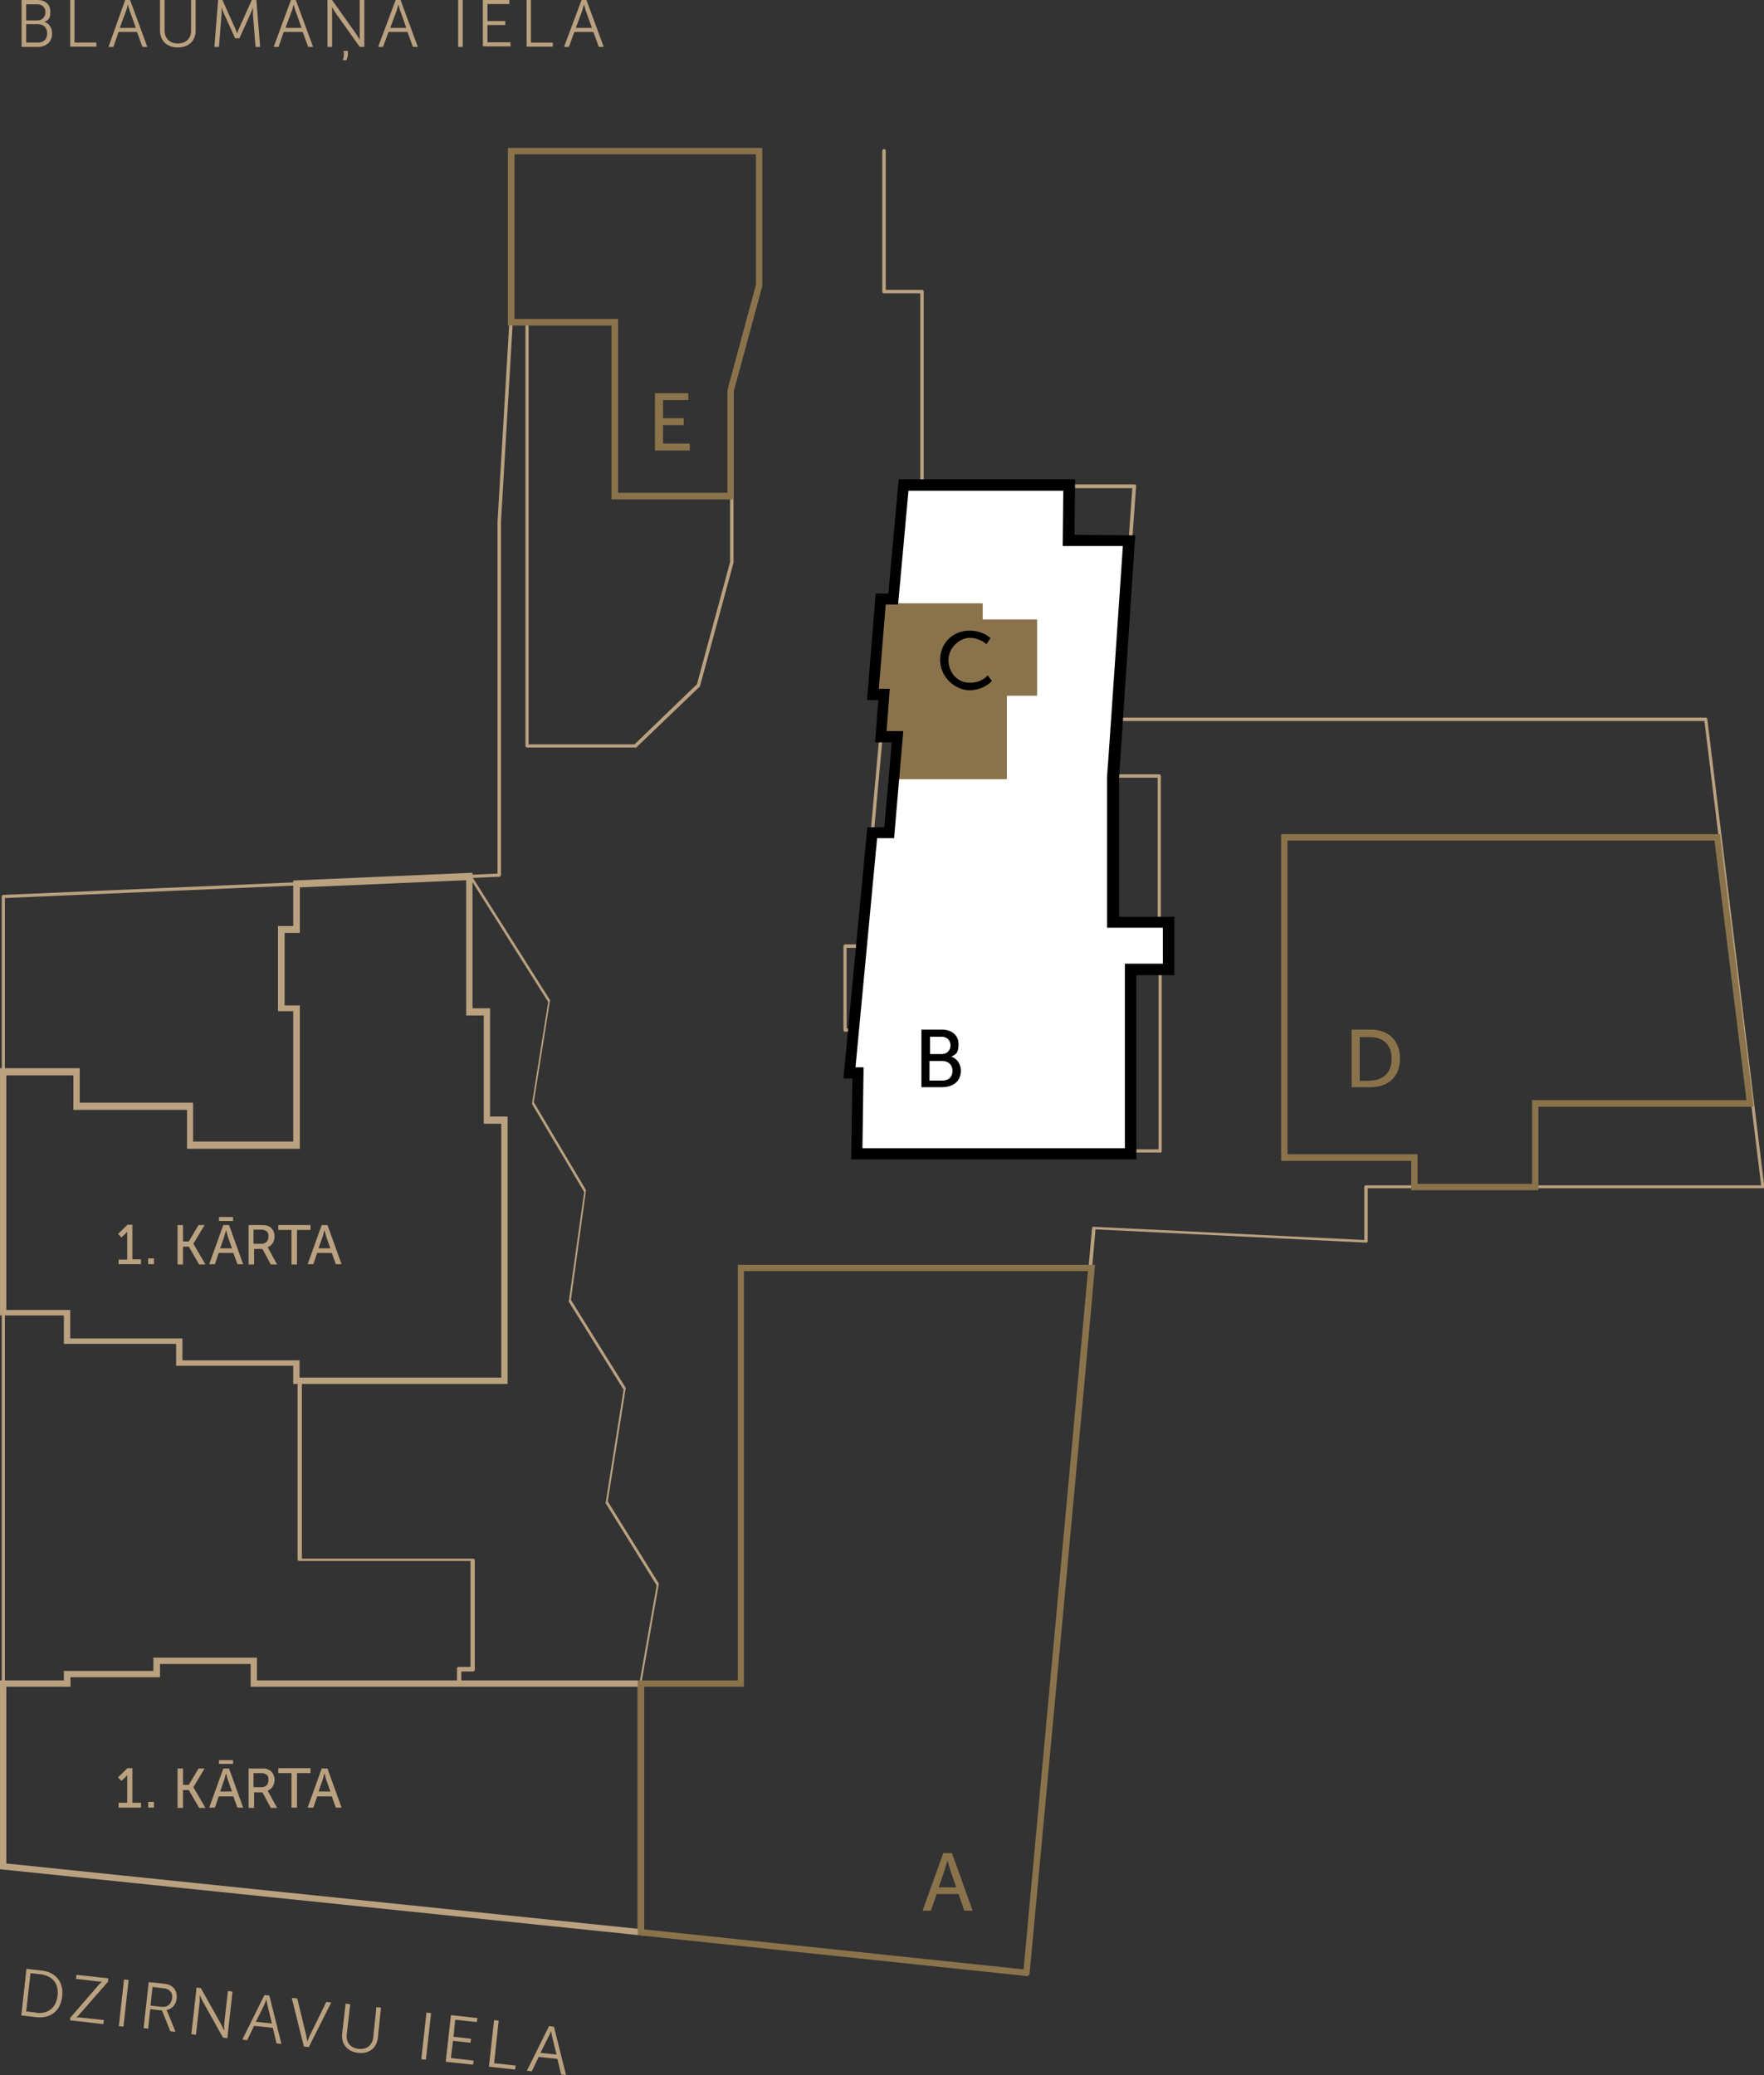 <?xml version="1.0" encoding="UTF-8"?>
<svg id="uuid-85339704-e098-4adf-aeb7-07be1bbf7945" xmlns="http://www.w3.org/2000/svg" version="1.1" viewBox="0 0 613 720.9">
  <rect x="0" y="0" width="613" height="720.9" fill="#333333" stroke="none"/>
  <!-- Generator: Adobe Illustrator 29.8.2, SVG Export Plug-In . SVG Version: 2.1.1 Build 3)  -->
  <defs>
    <style>
      .st0 {
        fill: #8a734b;
      }

      .st1 {
        fill: #fff;
      }

      .st2 {
        fill: #baa180;
      }
    </style>
  </defs>
  <path class="st2" d="M9.2,684l5.2.6c4.9.5,7.8,3.9,7.2,9-.6,5.2-4.1,7.7-9,7.2l-5.2-.6,1.8-16.2h0ZM12.6,699.3c4,.4,6.9-1.6,7.4-6,.5-4.3-1.9-6.9-5.9-7.4l-3.5-.4-1.5,13.3,3.5.4h0Z"/>
  <path class="st2" d="M24.5,700.9l9.7-11.2c.7-.8,1.3-1.3,1.3-1.3h0s-.4,0-1.2,0l-7.9-.9.2-1.4,11,1.2v1.1c0,0-9.8,11.2-9.8,11.2-.7.8-1.3,1.3-1.3,1.3h0s.4,0,1.2,0l8.4.9-.2,1.4-11.5-1.3v-1.1h.1Z"/>
  <path class="st2" d="M43.1,687.7l1.6.2-1.8,16.2-1.6-.2,1.8-16.2Z"/>
  <path class="st2" d="M51.6,688.6l4.8.5c1.7.2,2.4.4,3,.8,1.5.8,2.2,2.5,2,4.4-.2,2.2-1.7,3.7-3.5,4h0s0,.3.3.7l2.8,6.9-1.8-.2-2.9-7.2-4.1-.5-.7,6.8-1.6-.2,1.8-16.2h0v.2ZM56.2,697.2c2,.2,3.3-.9,3.6-2.9.2-1.3-.3-2.4-1.2-3-.5-.3-1-.5-2.3-.6l-3.3-.4-.7,6.5,3.8.4h.1Z"/>
  <path class="st2" d="M68.3,690.5l1.5.2,7,12.5c.5.9,1.1,2.3,1.1,2.3h0v-2.2l1.3-11.6,1.6.2-1.8,16.2-1.5-.2-7-12.5c-.5-.9-1.1-2.3-1.1-2.3h0v2.2l-1.3,11.6-1.6-.2,1.8-16.2Z"/>
  <path class="st2" d="M94.8,704.5l-6.5-.7-2.4,5-1.7-.2,7.7-15.5,1.7.2,4.2,16.8-1.7-.2-1.3-5.4h0ZM92.5,694.8s-.5,1.3-.8,2l-2.8,5.6,5.6.6-1.5-6.1c-.2-.8-.4-2.2-.4-2.2h0Z"/>
  <path class="st2" d="M101.6,694.1l1.7.2,3.1,12.8c.2.9.4,2.2.4,2.2h0s.5-1.2.8-2l5.8-11.8,1.7.2-7.8,15.5-1.7-.2-4.2-16.8h.2Z"/>
  <path class="st2" d="M120.1,696.1l1.6.2-1.2,10.5c-.3,2.8,1.3,4.7,4.1,5,2.8.3,4.8-1.2,5.1-4l1.1-10.5,1.6.2-1.1,10.5c-.4,3.6-3.1,5.6-6.8,5.2-3.7-.4-6-3-5.6-6.6l1.2-10.5h0Z"/>
  <path class="st2" d="M148.2,699.2l1.6.2-1.8,16.2-1.6-.2,1.8-16.2Z"/>
  <path class="st2" d="M156.8,700.1l9.1,1-.2,1.4-7.5-.8-.6,5.9,6.1.7-.2,1.4-6.1-.7-.7,6,7.9.9-.2,1.4-9.5-1,1.8-16.2h0Z"/>
  <path class="st2" d="M171.7,701.8l1.6.2-1.6,14.8,7.5.8-.2,1.4-9.1-1,1.8-16.2Z"/>
  <path class="st2" d="M193.7,715.3l-6.5-.7-2.4,5-1.7-.2,7.7-15.5,1.7.2,4.2,16.8-1.7-.2-1.3-5.4h0ZM191.5,705.6s-.5,1.3-.9,2l-2.8,5.6,5.6.6-1.5-6.1c-.2-.8-.4-2.2-.4-2.2h0Z"/>
  <path class="st2" d="M7.5,0h5.6c2.6,0,4.4,1.5,4.4,4.1s-.8,2.9-2.1,3.5h0c1.7.5,2.7,2.1,2.7,4.1,0,2.9-2.1,4.6-4.9,4.6h-5.7s0-16.3,0-16.3ZM13,7.1c1.6,0,2.8-1.2,2.8-2.8s-1-2.8-2.8-2.8h-3.9v5.6h4-.1ZM13.2,14.8c2,0,3.2-1.2,3.2-3.2s-1.3-3.2-3.2-3.2h-4.1v6.4h4.2-.1Z"/>
  <path class="st2" d="M24.3,0h1.6v14.8h7.6v1.4h-9.1V0h-.1Z"/>
  <path class="st2" d="M47.7,11.1h-6.5l-1.8,5.2h-1.7L43.5,0h1.7l6,16.3h-1.7l-1.9-5.2h.1ZM44.4,1.7s-.3,1.3-.6,2.1l-2.2,5.9h5.6l-2.1-5.9c-.3-.8-.6-2.1-.6-2.1h-.1Z"/>
  <path class="st2" d="M55.6,0h1.6v10.6c0,2.8,1.8,4.5,4.6,4.5s4.6-1.7,4.6-4.5V0h1.6v10.6c0,3.6-2.5,5.9-6.2,5.9s-6.2-2.3-6.2-5.9V0h0Z"/>
  <path class="st2" d="M75.6,0h1.7l4.3,9.6c.4.8.8,2,.8,2h0s.4-1.2.8-2l4.3-9.6h1.6l1.3,16.3h-1.6l-.9-11.4v-2.3h0s-.5,1.4-.9,2.3l-3.8,8.4h-1.5l-3.8-8.4c-.4-.8-.9-2.3-.9-2.3h0v2.3l-.9,11.4h-1.6l1.3-16.3h-.2Z"/>
  <path class="st2" d="M105.2,11.1h-6.6l-1.8,5.2h-1.7L101.1,0h1.7l6,16.3h-1.7l-1.9-5.2h0ZM102,1.7s-.3,1.3-.6,2.1l-2.2,5.9h5.6l-2.1-5.9c-.3-.8-.6-2.1-.6-2.1h-.1Z"/>
  <path class="st2" d="M113.8,0h1.6l8.3,11.7c.6.8,1.3,2.2,1.3,2.2h0s0-1.3,0-2.2V0h1.6v16.3h-1.6l-8.3-11.7c-.6-.8-1.3-2.2-1.3-2.2h0s0,1.3,0,2.2v11.7h-1.6V0ZM120.9,17.7c0,.4,0,.8,0,1.1,0,.7-.2,1.3-.5,2.1h-1.3c.3-.7.4-1.3.4-1.9s0-.8-.2-1.3c0,0,1.5,0,1.5,0Z"/>
  <path class="st2" d="M141.6,11.1h-6.6l-1.9,5.2h-1.7l6.1-16.3h1.7l6,16.3h-1.7l-1.9-5.2h0ZM138.4,1.7s-.4,1.3-.6,2.1l-2.2,5.9h5.6l-2.1-5.9c-.3-.8-.6-2.1-.6-2.1h0Z"/>
  <path class="st2" d="M159.2,0h1.6v16.3h-1.6V0Z"/>
  <path class="st2" d="M167.8,0h9.2v1.4h-7.6v5.9h6.2v1.4h-6.2v6h8v1.4h-9.6V0h0Z"/>
  <path class="st2" d="M182.9,0h1.6v14.8h7.6v1.4h-9.1V0h-.1Z"/>
  <path class="st2" d="M206.2,11.1h-6.6l-1.9,5.2h-1.7l6.1-16.3h1.7l6,16.3h-1.7l-1.9-5.2h0ZM202.9,1.7s-.4,1.3-.6,2.1l-2.2,5.9h5.6l-2.1-5.9c-.3-.8-.6-2.1-.6-2.1h0Z"/>
  <path class="st2" d="M356.7,686h0L1.1,648.9c-.3,0-.5-.3-.5-.5v-336.9c0-.3.2-.5.5-.6l171.8-7.4v-122.3l4.1-69.4v-59.4c0-.3.2-.6.6-.6s.6.2.6.6v59.4l-4.1,69.4v122.8c0,.3-.2.5-.5.6L1.7,312v335.8l354.5,37,23.3-258.1c0-.3.2-.5.6-.5l94,4.6v-18.4c0-.3.2-.6.6-.6h137.3l-19.7-161.3h-203.9c-.2,0-.3,0-.4-.2s-.2-.3-.1-.4l5.8-80.3h-73.3c-.3,0-.6-.2-.6-.6v-67.1h-12.6c-.3,0-.6-.2-.6-.6v-48.9c0-.3.2-.6.6-.6s.6.2.6.6v48.3h12.6c.3,0,.6.2.6.6v67.1h73.3c.2,0,.3,0,.4.2s.2.3.1.4l-5.8,80.3h203.8c.3,0,.5.2.5.5l19.8,162.4c0,.2,0,.3,0,.4s-.3.2-.4.2h-137.4v18.4c0,.1,0,.3-.2.4-.1.1-.3.2-.4.1l-94-4.6-23.3,258.2c0,.2,0,.3-.2.4-.1,0-.2,0-.4,0h0v.2Z"/>
  <path class="st2" d="M222.7,585.4h-63.3c-.3,0-.6-.2-.6-.6v-5.1c0-.3.2-.6.6-.6h4.1v-36.8h-59.5c-.3,0-.6-.2-.6-.6v-62.1c0-.3.2-.6.6-.6h70.8v-89.4h-5.6c-.3,0-.6-.2-.6-.6v-37.1h-5.6c-.3,0-.6-.2-.6-.6v-47.5c0-.2.2-.5.4-.5s.5,0,.6.2l27.7,43.9c0,.1.1.2,0,.4l-5.6,35.1,18.1,30.5v.4l-5.2,37.8,19,30.5c0,.1.1.2,0,.4l-6.2,39.1,17.7,28.5c0,0,.1.3,0,.4l-6,34.2c0,.3-.3.5-.6.5h0l.4.2ZM160,584.3h62.3l5.9-33.5-17.7-28.5c0,0-.1-.2,0-.4l6.2-39.1-19-30.5c0-.1-.1-.2,0-.4l5.3-37.8-18.1-30.5v-.4l5.6-35.1-26.6-42.1v45.1h5.6c.3,0,.6.2.6.6v37.1h5.6c.3,0,.6.2.6.6v90.5c0,.3-.2.6-.6.6h-70.8v61h59.5c.3,0,.6.2.6.6v38c0,.3-.2.6-.6.6h-4.1v4h0l-.3-.4Z"/>
  <path class="st2" d="M220.7,259.7h-37.5c-.3,0-.6-.2-.6-.6V112.4c0-.3.2-.6.6-.6h30.4c.3,0,.6.2.6.6v59.4h40.1c.3,0,.6.2.6.6v23.1h0c0,.1-11.6,42.7-11.6,42.7,0,.1,0,.2-.1.3l-22,21.1c-.1.1-.2.2-.4.2h0ZM183.8,258.6h36.7l21.7-20.9,11.5-42.4v-22.5h-40.1c-.3,0-.6-.2-.6-.6v-59.4h-29.3v145.6h0v.2Z"/>
  <path class="st0" d="M255,173.5h-42.5v-60.4h-36v-61.7h88.4v48l-9.9,36.5v37.6h0ZM214.7,171.2h38.1v-35.7h0c0-.1,9.9-36.6,9.9-36.6v-45.3h-83.9v57.2h36v60.4h0Z"/>
  <path class="st0" d="M534.6,413.5h-44.2v-10.2h-45.2v-113.5h152.6v1c0,0,11.6,93.7,11.6,93.7h-74.8v29.1h0ZM492.7,411.3h39.7v-29.1h74.5l-11.1-90.2h-148.4v109h45.2v10.2h0Z"/>
  <path class="st2" d="M176.4,480.8h-74.5v-6.3h-40.7v-7.6H22.2v-9.9H0v-85.9h27.7v12h39.4v13.5h34.8v-45.3h-5.3v-29.6h5.3v-15.8l62.3-2.7v47.1h6.1v37.6h6.1v92.7h0v.2ZM104.1,478.6h70.1v-88.2h-6.1v-37.6h-6.1v-47l-57.8,2.5v15.8h-5.3v25.2h5.3v49.8h-39.2v-13.5H25.5v-12H2.2v81.5h22.2v9.9h39v7.6h40.7v6.3h0v-.3Z"/>
  <path class="st2" d="M223.9,672.5L0,649.4v-65.6h22.2v-3.3h31.1v-4.6h36v7.9h134.5v88.8h0ZM2.2,647.4l219.4,22.7v-84.1H87.1v-7.9h-31.5v4.6h-31.1v3.3H2.2v61.4Z"/>
  <path class="st0" d="M469.7,357.7h6.6c6.1,0,10.2,3.7,10.2,10s-4,10-10.2,10h-6.6v-20ZM476.1,375.4c4.5,0,7.5-2.7,7.5-7.6s-3-7.5-7.5-7.5h-3.6v15.2h3.6Z"/>
  <path class="st2" d="M41.2,437.6h3v-9.7h0s-.2.3-.7.8l-1.3,1.2-1.2-1.2,3.3-3.2h1.7v12h3v1.7h-7.8v-1.7h0Z"/>
  <path class="st2" d="M51.5,437.2h2v2h-2v-2Z"/>
  <path class="st2" d="M61.7,425.6h1.9v5.7h2l3.4-5.7h2.1l-3.9,6.5h0l4.2,7.2h-2.2l-3.6-6.2h-2v6.2h-1.9v-13.6h0Z"/>
  <path class="st2" d="M81.1,435.3h-5.1l-1.3,3.9h-2l4.9-13.6h2l4.9,13.6h-2l-1.4-3.9ZM76.1,422.8h4.9v1.4h-4.9v-1.4ZM78.5,427.5s-.3,1.2-.5,1.9l-1.5,4.3h4.1l-1.5-4.3c-.2-.7-.5-1.9-.5-1.9h0Z"/>
  <path class="st2" d="M86.3,425.6h4.2c1.4,0,2,.1,2.6.3,1.4.5,2.3,1.9,2.3,3.7s-1,3.2-2.4,3.7h0s.2.2.4.7l2.9,5.3h-2.2l-2.9-5.4h-2.9v5.4h-1.9v-13.6h0ZM90.9,432.1c1.5,0,2.4-1,2.4-2.5s-.4-1.7-1.1-2.1c-.4-.2-.8-.3-1.9-.3h-2.2v4.9h2.8Z"/>
  <path class="st2" d="M101.4,427.3h-4.7v-1.7h11.2v1.7h-4.7v12h-1.9v-12h0Z"/>
  <path class="st2" d="M115.3,435.3h-5.1l-1.3,3.9h-2l4.9-13.6h2l4.9,13.6h-2l-1.4-3.9ZM112.7,427.5s-.3,1.2-.5,1.9l-1.5,4.3h4.1l-1.5-4.3c-.2-.7-.5-1.9-.5-1.9h0Z"/>
  <path class="st2" d="M41.2,626.3h3v-9.6h0s-.2.3-.7.8l-1.3,1.2-1.2-1.2,3.3-3.2h1.7v12h3v1.7h-7.8v-1.7h0Z"/>
  <path class="st2" d="M51.5,626h2v2h-2v-2Z"/>
  <path class="st2" d="M61.7,614.4h1.9v5.7h2l3.4-5.7h2.1l-3.9,6.5h0l4.2,7.2h-2.2l-3.6-6.2h-2v6.2h-1.9v-13.6h0Z"/>
  <path class="st2" d="M81.1,624.1h-5.1l-1.3,3.9h-2l4.9-13.6h2l4.9,13.6h-2l-1.4-3.9ZM76.1,611.5h4.9v1.3h-4.9v-1.3ZM78.5,616.2s-.3,1.2-.5,1.9l-1.5,4.3h4.1l-1.5-4.3c-.2-.7-.5-1.9-.5-1.9h0Z"/>
  <path class="st2" d="M86.3,614.4h4.2c1.4,0,2,0,2.6.3,1.4.5,2.3,1.9,2.3,3.7s-1,3.2-2.4,3.7h0s.2.2.4.7l2.9,5.3h-2.2l-2.9-5.4h-2.9v5.4h-1.9v-13.6h0ZM90.9,620.9c1.5,0,2.4-1,2.4-2.5s-.4-1.7-1.1-2.1c-.4-.2-.8-.3-1.9-.3h-2.2v4.9h2.8Z"/>
  <path class="st2" d="M101.4,616h-4.7v-1.7h11.2v1.7h-4.7v12h-1.9v-12h0Z"/>
  <path class="st2" d="M115.3,624.1h-5.1l-1.3,3.9h-2l4.9-13.6h2l4.9,13.6h-2l-1.4-3.9ZM112.7,616.2s-.3,1.2-.5,1.9l-1.5,4.3h4.1l-1.5-4.3c-.2-.7-.5-1.9-.5-1.9h0Z"/>
  <path class="st0" d="M227.6,136.6h11.6v2.4h-8.8v6.3h7.2v2.4h-7.2v6.4h9.3v2.4h-12.1v-20.1.2Z"/>
  <path class="st0" d="M380.5,439.4h-124.1v144.4h-34.8v88.5l135,14.2h.1c.3,0,.5,0,.7-.2s.4-.5.4-.8c0,0,23-246.1,22.7-246.1h0ZM378.1,441.6l-22.4,242.6-131.9-13.9v-84.3h34.7v-144.4h119.6Z"/>
  <path class="st2" d="M403.1,400.4h-104.5c-.3,0-.6-.2-.6-.6v-28h-2.8c-.2,0-.3,0-.4-.2-.1-.1-.2-.3-.1-.4l1.1-12.8h-2.1c-.1,0-.3,0-.4-.1s-.2-.2-.2-.4v-29.2c0-.3.3-.6.6-.6h5.3l14.5-159.3c0-.3.3-.5.6-.5h80c.1,0,.3,0,.4.1s.2.3.1.4l-7.2,100.2h15.4c.3,0,.6.2.6.6v49.4h2.5c.3,0,.6.2.6.6v16.7c0,.3-.2.6-.6.6h-2.2v63c0,.3-.2.6-.6.6h0ZM299.2,399.3h103.4v-63c0-.3.2-.6.6-.6h2.2v-15.5h-2.5c-.3,0-.6-.2-.6-.6v-49.4h-15.5c-.2,0-.3,0-.4-.2s-.2-.3-.1-.4l7.2-100.2h-78.9l-14.5,159.4c0,.3-.3.5-.6.5h-5.3v28h2.2c.2,0,.3,0,.4.1s.2.3.1.4l-1.1,12.8h2.8c.3,0,.6.2.6.6v28h0Z"/>
  <path class="st0" d="M333,658h-7.5l-2,5.8h-2.9l7.2-20h3l7.2,20h-2.9l-2-5.8h-.1ZM329.2,646.5s-.5,1.8-.8,2.8l-2.2,6.4h6.1l-2.2-6.4c-.3-1-.8-2.8-.8-2.8h-.1Z"/>
  <polygon class="st1" points="386.8 320.4 386.9 270 392.4 187.9 371.4 187.7 371.6 168.6 314.1 168.5 310.5 208.1 306.1 208.2 303.4 241.4 307.3 241.2 306.2 256 312 256 309.1 289.3 303.2 289.3 295.3 372.8 298.2 372.8 297.8 400.9 393 400.8 393 336.8 406.2 336.8 406.2 320.4 386.8 320.4"/>
  <path class="st0" d="M349.8,270.7h-39l1.5-15.3h-6.8l1.4-14.9h-3.5l3.1-30.9h35v5.6h18.9v26.5h-10.5v28.9h-.1Z"/>
  <path d="M320.3,357.7h7c3.4,0,5.8,1.9,5.8,5.1s-1,3.5-2.5,4.3h0c2.1.7,3.3,2.7,3.3,4.9,0,3.8-2.9,5.7-6.5,5.7h-7.2v-20h.1ZM327.3,366.2c1.8,0,3-1.3,3-3s-1.1-3-3-3h-4.1v6h4.2-.1ZM327.6,375.4c2.2,0,3.4-1.4,3.4-3.4s-1.4-3.4-3.5-3.4h-4.5v6.8h4.6Z"/>
  <path d="M336.9,219.1c4.8,0,7.3,2.6,7.3,2.6l-1.4,2.1s-2.3-2.2-5.8-2.2-7.4,3.4-7.4,7.7,3,7.9,7.4,7.9,6.2-2.6,6.2-2.6l1.5,2s-2.8,3.2-7.8,3.2-10.2-4.6-10.2-10.5,4.4-10.2,10.2-10.2h0Z"/>
  <path d="M295.8,402.8l.4-28.1h-3.1l8.3-87.3h5.9l2.6-29.5h-5.8l1.1-14.7h-3.9c0,.1,3-37,3-37h4.4l3.6-39.7h61.3c0,.1-.2,19.3-.2,19.3l21.1.2-5.6,84.1v48.4c-.1,0,19.2,0,19.2,0v20.3h-13.2v64h-99.1,0ZM297.4,370.8h2.7l-.4,28.1h91.2v-64.1h13.2v-12.5h-19.4v-52.5c.1,0,5.5-80.1,5.5-80.1h-20.9c0-.1.2-19.2.2-19.2h-53.8c0-.1-3.6,39.5-3.6,39.5h-4.3l-2.4,29.3h3.8c0-.1-1.1,14.7-1.1,14.7h5.8l-3.2,37.2h-5.9l-7.5,79.5h0Z"/>
</svg>